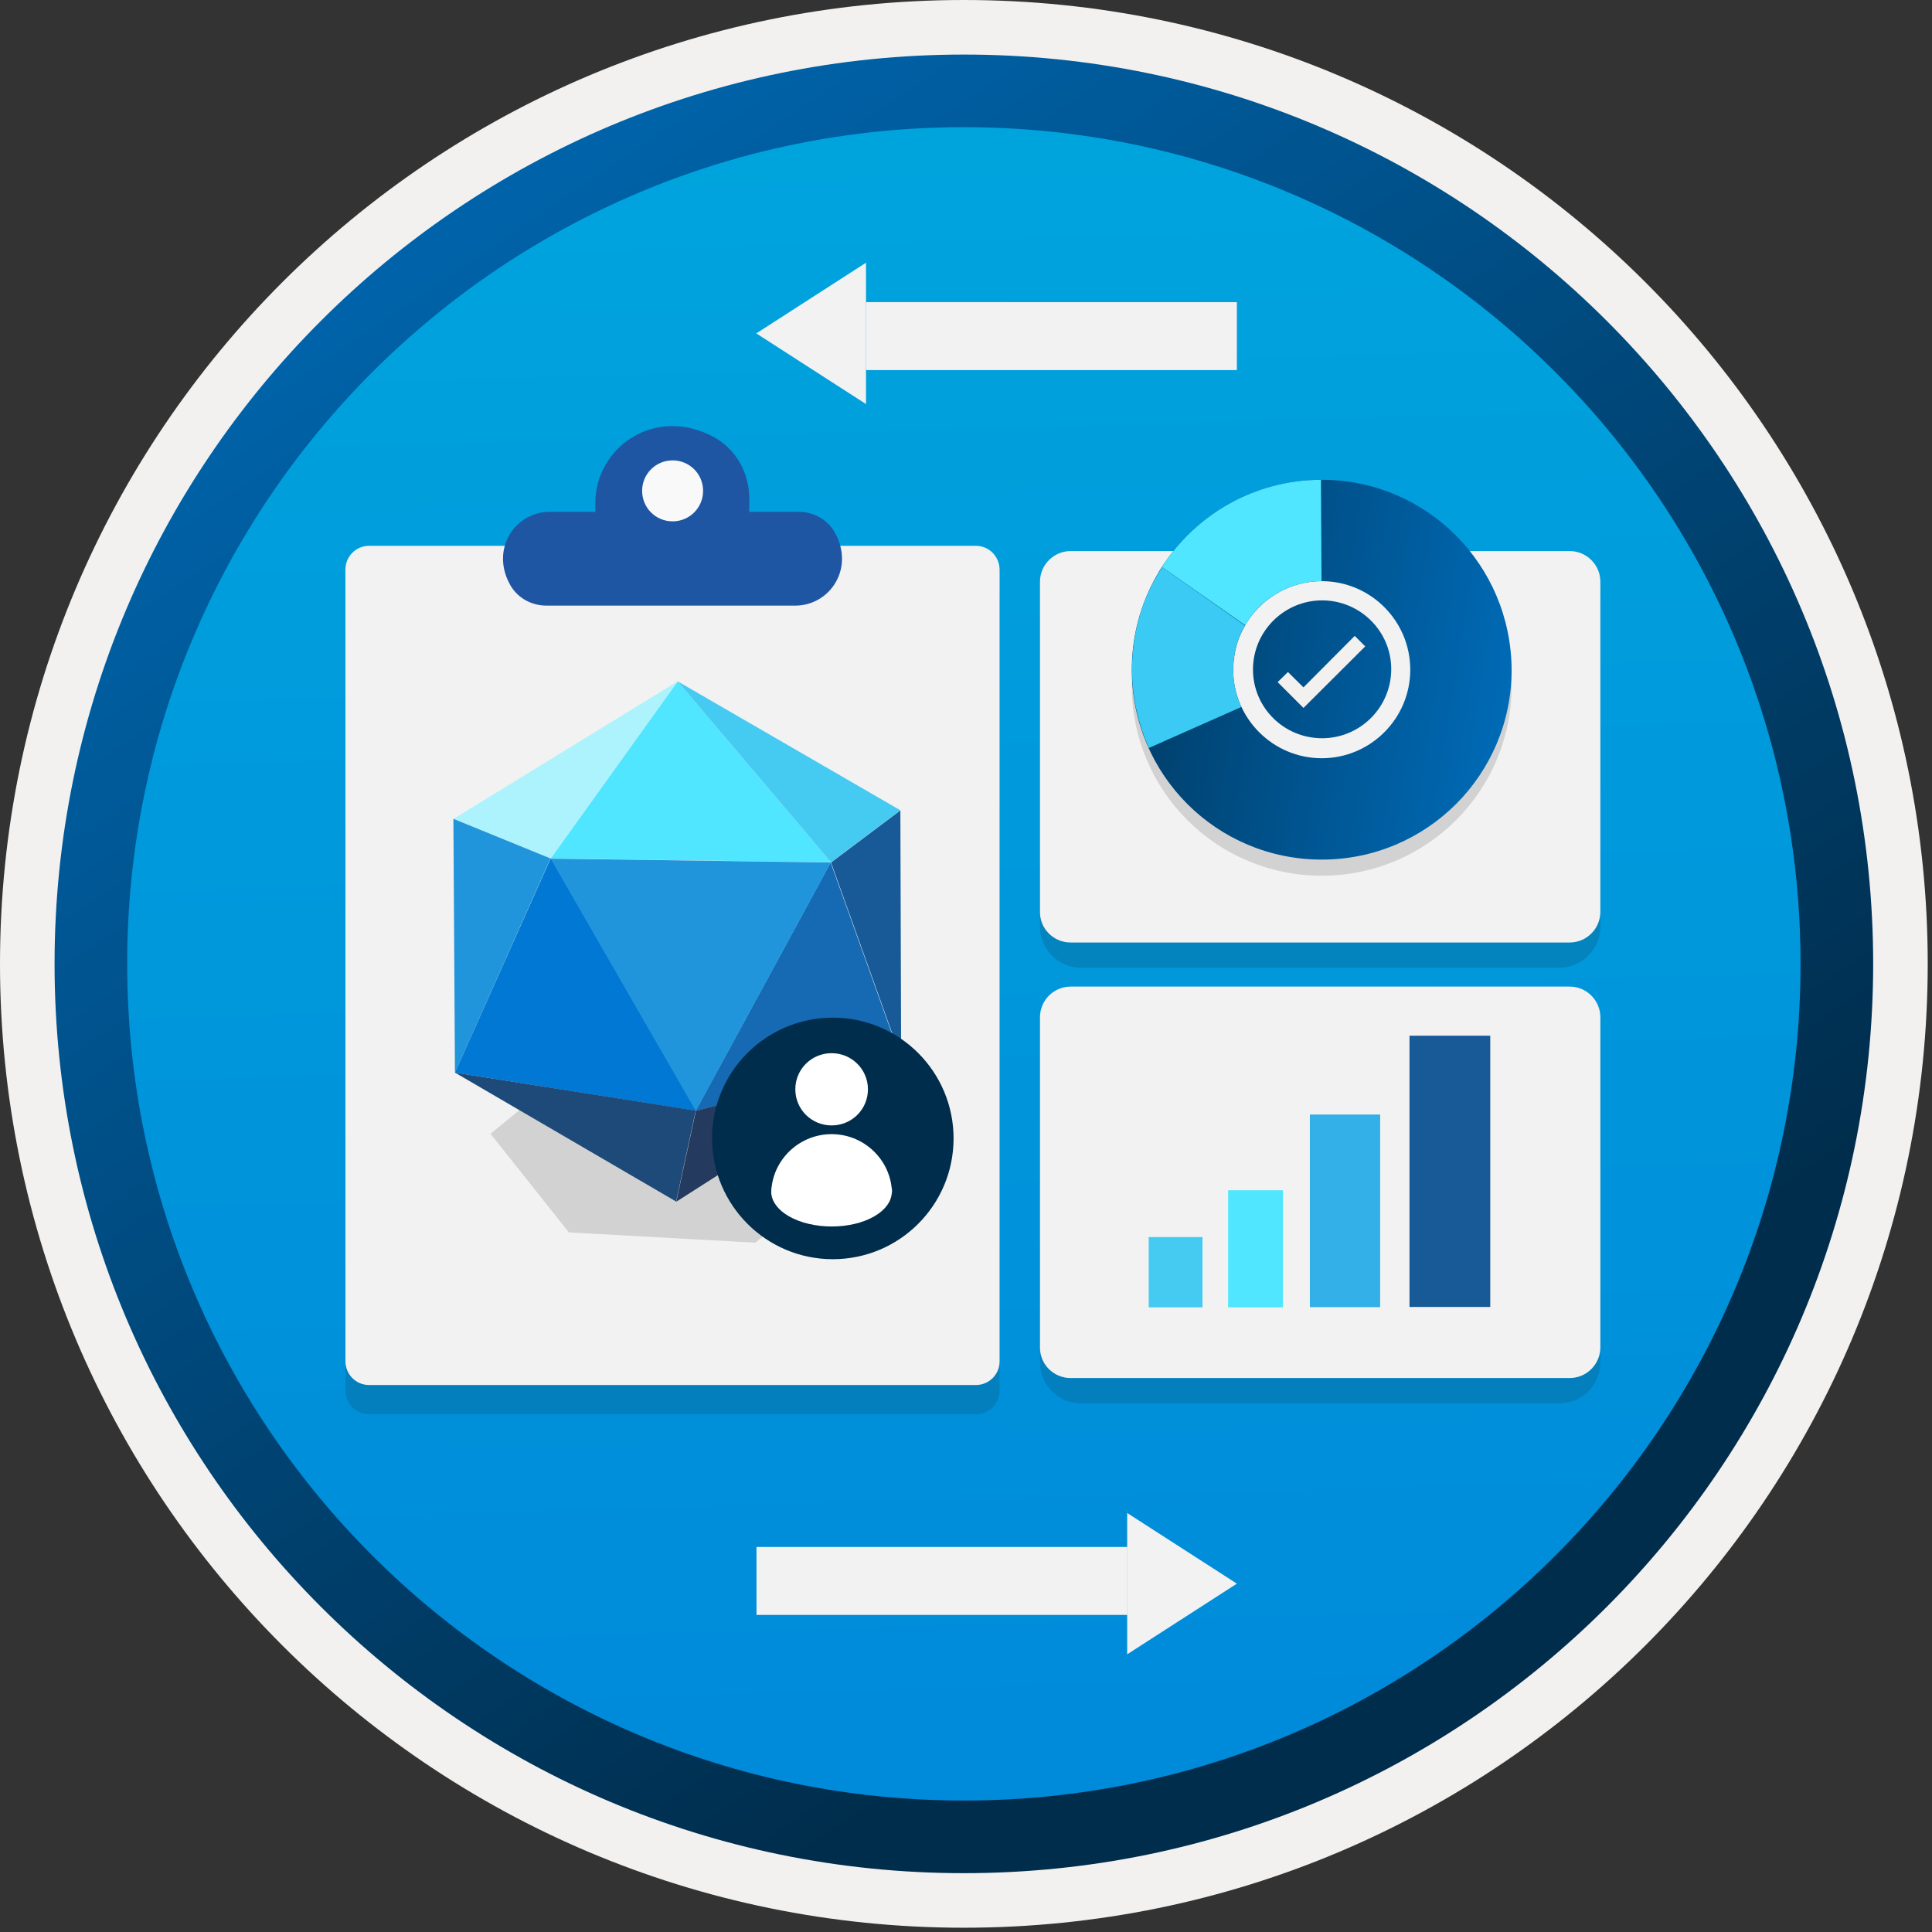 <svg width="199" height="199" viewBox="0 0 199 199" fill="none" xmlns="http://www.w3.org/2000/svg">
<rect x="0" y="0" width="199" height="199" fill="#333333" stroke="none"/>
<path d="M99.28 192.9C47.58 192.9 5.66 151 5.66 99.28C5.66 47.56 47.58 5.66 99.28 5.66C150.98 5.66 192.9 47.58 192.9 99.28C192.9 150.98 150.98 192.9 99.28 192.9Z" fill="url(#paint0_linear)"/>
<path fill-rule="evenodd" clip-rule="evenodd" d="M191.08 99.28C191.08 149.98 149.98 191.08 99.28 191.08C48.58 191.08 7.48 149.98 7.48 99.28C7.48 48.58 48.58 7.48 99.28 7.48C149.98 7.48 191.08 48.58 191.08 99.28ZM99.28 0C154.12 0 198.56 44.44 198.56 99.28C198.56 154.12 154.1 198.56 99.28 198.56C44.44 198.56 0 154.1 0 99.28C0 44.44 44.44 0 99.28 0Z" fill="#F2F1F0"/>
<path fill-rule="evenodd" clip-rule="evenodd" d="M185.46 99.28C185.46 146.88 146.88 185.46 99.28 185.46C51.68 185.46 13.1 146.88 13.1 99.28C13.1 51.68 51.68 13.1 99.28 13.1C146.88 13.1 185.46 51.68 185.46 99.28ZM99.28 5.62C151 5.62 192.94 47.56 192.94 99.28C192.94 151 151 192.94 99.28 192.94C47.56 192.94 5.62 151 5.62 99.28C5.62 47.56 47.54 5.62 99.28 5.62Z" fill="url(#paint1_linear)"/>
<path opacity="0.15" d="M100.52 59.24H38.02C36.68 59.24 35.58 60.32 35.58 61.68V143.24C35.58 144.58 36.66 145.68 38.02 145.68H100.52C101.86 145.68 102.96 144.6 102.96 143.24V61.68C102.94 60.32 101.86 59.24 100.52 59.24Z" fill="#1F1D20"/>
<path d="M100.52 56.22H38.02C36.68 56.22 35.58 57.3 35.58 58.66V140.22C35.58 141.56 36.66 142.66 38.02 142.66H100.52C101.86 142.66 102.96 141.58 102.96 140.22V58.66C102.94 57.3 101.86 56.22 100.52 56.22Z" fill="#F2F2F2"/>
<path fill-rule="evenodd" clip-rule="evenodd" d="M73.46 44.98C75.8 46.22 77.18 48.72 77.18 51.36V52.02C77.18 52.26 77.16 52.48 77.16 52.72H82.26C83.76 52.72 85.2 53.48 85.96 54.8C88.1 58.54 85.46 62.38 81.92 62.38H56.28C54.78 62.38 53.34 61.62 52.58 60.3C50.44 56.56 53.08 52.72 56.62 52.72H61.34C61.32 52.48 61.32 52.26 61.32 52.02V51.82C61.32 46.1 67.4 41.78 73.46 44.98Z" fill="#1F56A3"/>
<path d="M69.28 53.7C71.02 53.7 72.42 52.3 72.42 50.56C72.42 48.82 71.02 47.42 69.28 47.42C67.54 47.42 66.14 48.82 66.14 50.56C66.14 52.3 67.54 53.7 69.28 53.7Z" fill="#F9F9F9"/>
<path opacity="0.15" d="M162 59.36H111.36C109.02 59.36 107.12 61.26 107.12 63.6V95.44C107.12 97.78 109.02 99.68 111.36 99.68H160.6C162.94 99.68 164.84 97.78 164.84 95.44V62.2C164.82 60.64 163.56 59.36 162 59.36Z" fill="#1F1D20"/>
<path d="M110.28 97.08H161.68C163.42 97.08 164.84 95.66 164.84 93.92V59.92C164.84 58.18 163.42 56.76 161.68 56.76H110.28C108.54 56.76 107.12 58.18 107.12 59.92V93.92C107.1 95.66 108.52 97.08 110.28 97.08Z" fill="#F2F2F2"/>
<path opacity="0.15" d="M162 104.24H111.36C109.02 104.24 107.12 106.14 107.12 108.48V140.32C107.12 142.66 109.02 144.56 111.36 144.56H160.6C162.94 144.56 164.84 142.66 164.84 140.32V107.08C164.82 105.5 163.56 104.24 162 104.24Z" fill="#1F1D20"/>
<path d="M110.28 141.94H161.68C163.42 141.94 164.84 140.52 164.84 138.78V104.78C164.84 103.04 163.42 101.62 161.68 101.62H110.28C108.54 101.62 107.12 103.04 107.12 104.78V138.78C107.1 140.52 108.52 141.94 110.28 141.94Z" fill="#F2F2F2"/>
<path opacity="0.15" d="M80.86 108.74L88.94 118.9L77.8 128L58.6 126.94L50.52 116.78L61.66 107.68L80.86 108.74Z" fill="#1F1D20"/>
<path d="M56.72 88.42L69.8 70.18L85.6 88.82L56.72 88.42Z" fill="#50E6FF"/>
<path d="M69.8 70.18L46.72 84.34L56.72 88.42L69.8 70.18Z" fill="#ACF3FD"/>
<path d="M69.8 70.18L92.74 83.46L85.6 88.82L69.8 70.18Z" fill="#45CAF2"/>
<path d="M92.74 83.48L85.6 88.84L92.82 108.999L92.74 83.48Z" fill="#185A97"/>
<path d="M85.56 88.84L92.78 109L71.64 114.44L85.56 88.84Z" fill="#156AB3"/>
<path d="M85.58 88.839L71.66 114.439L56.7 88.439L85.58 88.839Z" fill="#2195DC"/>
<path d="M46.7 84.34L56.7 88.42L46.86 110.48L46.7 84.34Z" fill="#2195DC"/>
<path d="M56.72 88.42L46.86 110.48L71.68 114.42L56.72 88.42Z" fill="#0078D4"/>
<path d="M46.86 110.479L69.64 123.759L71.66 114.399L46.86 110.479Z" fill="#1D4A79"/>
<path d="M69.66 123.779L71.68 114.419L92.82 108.979L69.66 123.779Z" fill="#243A5E"/>
<path d="M77.92 166.34H116.12V159.34H77.92V166.34Z" fill="#F2F2F2"/>
<path d="M116.1 155.84L127.4 163.12L116.1 170.4V155.84V155.84Z" fill="#F2F2F2"/>
<path d="M127.4 31.12H89.2V38.12H127.4V31.12Z" fill="#F2F2F2"/>
<path d="M89.2 41.62L77.9 34.34L89.2 27.06V41.62Z" fill="#F2F2F2"/>
<path d="M85.78 129.7C92.64 129.7 98.22 124.14 98.22 117.26C98.22 110.4 92.66 104.82 85.78 104.82C78.92 104.82 73.34 110.38 73.34 117.26C73.36 124.14 78.92 129.7 85.78 129.7Z" fill="#002D4C"/>
<path d="M91.84 122.32C91.5 119.24 88.86 116.82 85.66 116.82C82.48 116.82 79.86 119.2 79.48 122.24C79.44 122.46 79.44 122.68 79.44 122.9C79.52 123.78 80.12 124.62 81.26 125.28C83.7 126.68 87.66 126.68 90.06 125.28C91.2 124.62 91.78 123.78 91.86 122.9C91.9 122.72 91.88 122.5 91.84 122.32Z" fill="white"/>
<path d="M85.66 115.92C87.74 115.92 89.4 114.26 89.4 112.2C89.4 110.14 87.72 108.48 85.66 108.48C83.58 108.48 81.92 110.14 81.92 112.2C81.92 114.26 83.58 115.92 85.66 115.92Z" fill="white"/>
<path opacity="0.15" d="M136.14 51.08C125.32 51.08 116.58 59.82 116.58 70.64C116.58 81.46 125.32 90.2 136.14 90.2C146.96 90.2 155.7 81.46 155.7 70.64C155.64 59.84 146.94 51.08 136.14 51.08ZM136.14 79.76C131.12 79.76 127.18 75.66 127.02 70.64C126.76 62.44 131.74 57.2 136.76 57.2C141.78 57.2 145.7 62.8 145.26 70.64C144.98 75.68 141.16 79.76 136.14 79.76Z" fill="#1F1D20"/>
<path d="M136.18 76.04C140.1 76.04 143.3 72.86 143.3 68.92C143.3 65 140.08 61.84 136.18 61.84C132.28 61.84 129.06 65.02 129.06 68.96C129.06 72.88 132.24 76.04 136.18 76.04Z" fill="url(#paint2_linear)"/>
<path d="M139.54 65.5L134.26 70.8L132.66 69.22L131.6 70.26L134.26 72.92L140.62 66.58L139.54 65.5Z" fill="#F2F1F0"/>
<path d="M136.14 49.42C125.32 49.42 116.58 58.16 116.58 68.98C116.58 79.8 125.32 88.54 136.14 88.54C146.96 88.54 155.7 79.8 155.7 68.98C155.64 58.16 146.94 49.42 136.14 49.42ZM136.14 78.1C131.12 78.1 127.02 74 127.02 68.98C127.02 63.96 131.12 59.86 136.14 59.86C141.16 59.86 145.26 63.94 145.26 68.98C145.26 74.02 141.16 78.1 136.14 78.1Z" fill="url(#paint3_linear)"/>
<path d="M136.12 59.86L136.06 49.42C129.2 49.44 123.16 53 119.68 58.4L128.26 64.4C129.82 61.7 132.76 59.86 136.12 59.86Z" fill="#50E6FF"/>
<path d="M127.02 68.98C127.02 67.32 127.46 65.76 128.22 64.42L119.68 58.4L119.66 58.48C117.7 61.5 116.6 65.08 116.6 68.98C116.6 71.84 117.24 74.58 118.34 77.04L127.86 72.82C127.32 71.64 127.02 70.36 127.02 68.98Z" fill="#3BCAF4"/>
<path d="M123.86 127.42H118.32V134.66H123.86V127.42Z" fill="#45CAF2"/>
<path d="M132.12 122.6H126.5V134.66H132.14V122.6H132.12Z" fill="#50E6FF"/>
<path d="M142.16 114.8H134.92V134.64H142.16V114.8Z" fill="#32B0E7"/>
<path d="M153.5 106.68H145.18V134.62H153.5V106.68Z" fill="#185A97"/>
<defs>
<linearGradient id="paint0_linear" x1="95.741" y1="-30.299" x2="103.705" y2="261.242" gradientUnits="userSpaceOnUse">
<stop stop-color="#00ABDE"/>
<stop offset="1" stop-color="#007ED8"/>
</linearGradient>
<linearGradient id="paint1_linear" x1="2.147" y1="-43.97" x2="193.202" y2="237.794" gradientUnits="userSpaceOnUse">
<stop stop-color="#007ED8"/>
<stop offset="0.707" stop-color="#002D4C"/>
</linearGradient>
<linearGradient id="paint2_linear" x1="172.658" y1="74.753" x2="73.293" y2="58.91" gradientUnits="userSpaceOnUse">
<stop stop-color="#007ED8"/>
<stop offset="0.707" stop-color="#002D4C"/>
</linearGradient>
<linearGradient id="paint3_linear" x1="172.652" y1="74.799" x2="73.287" y2="58.956" gradientUnits="userSpaceOnUse">
<stop stop-color="#007ED8"/>
<stop offset="0.707" stop-color="#002D4C"/>
</linearGradient>
</defs>
</svg>
